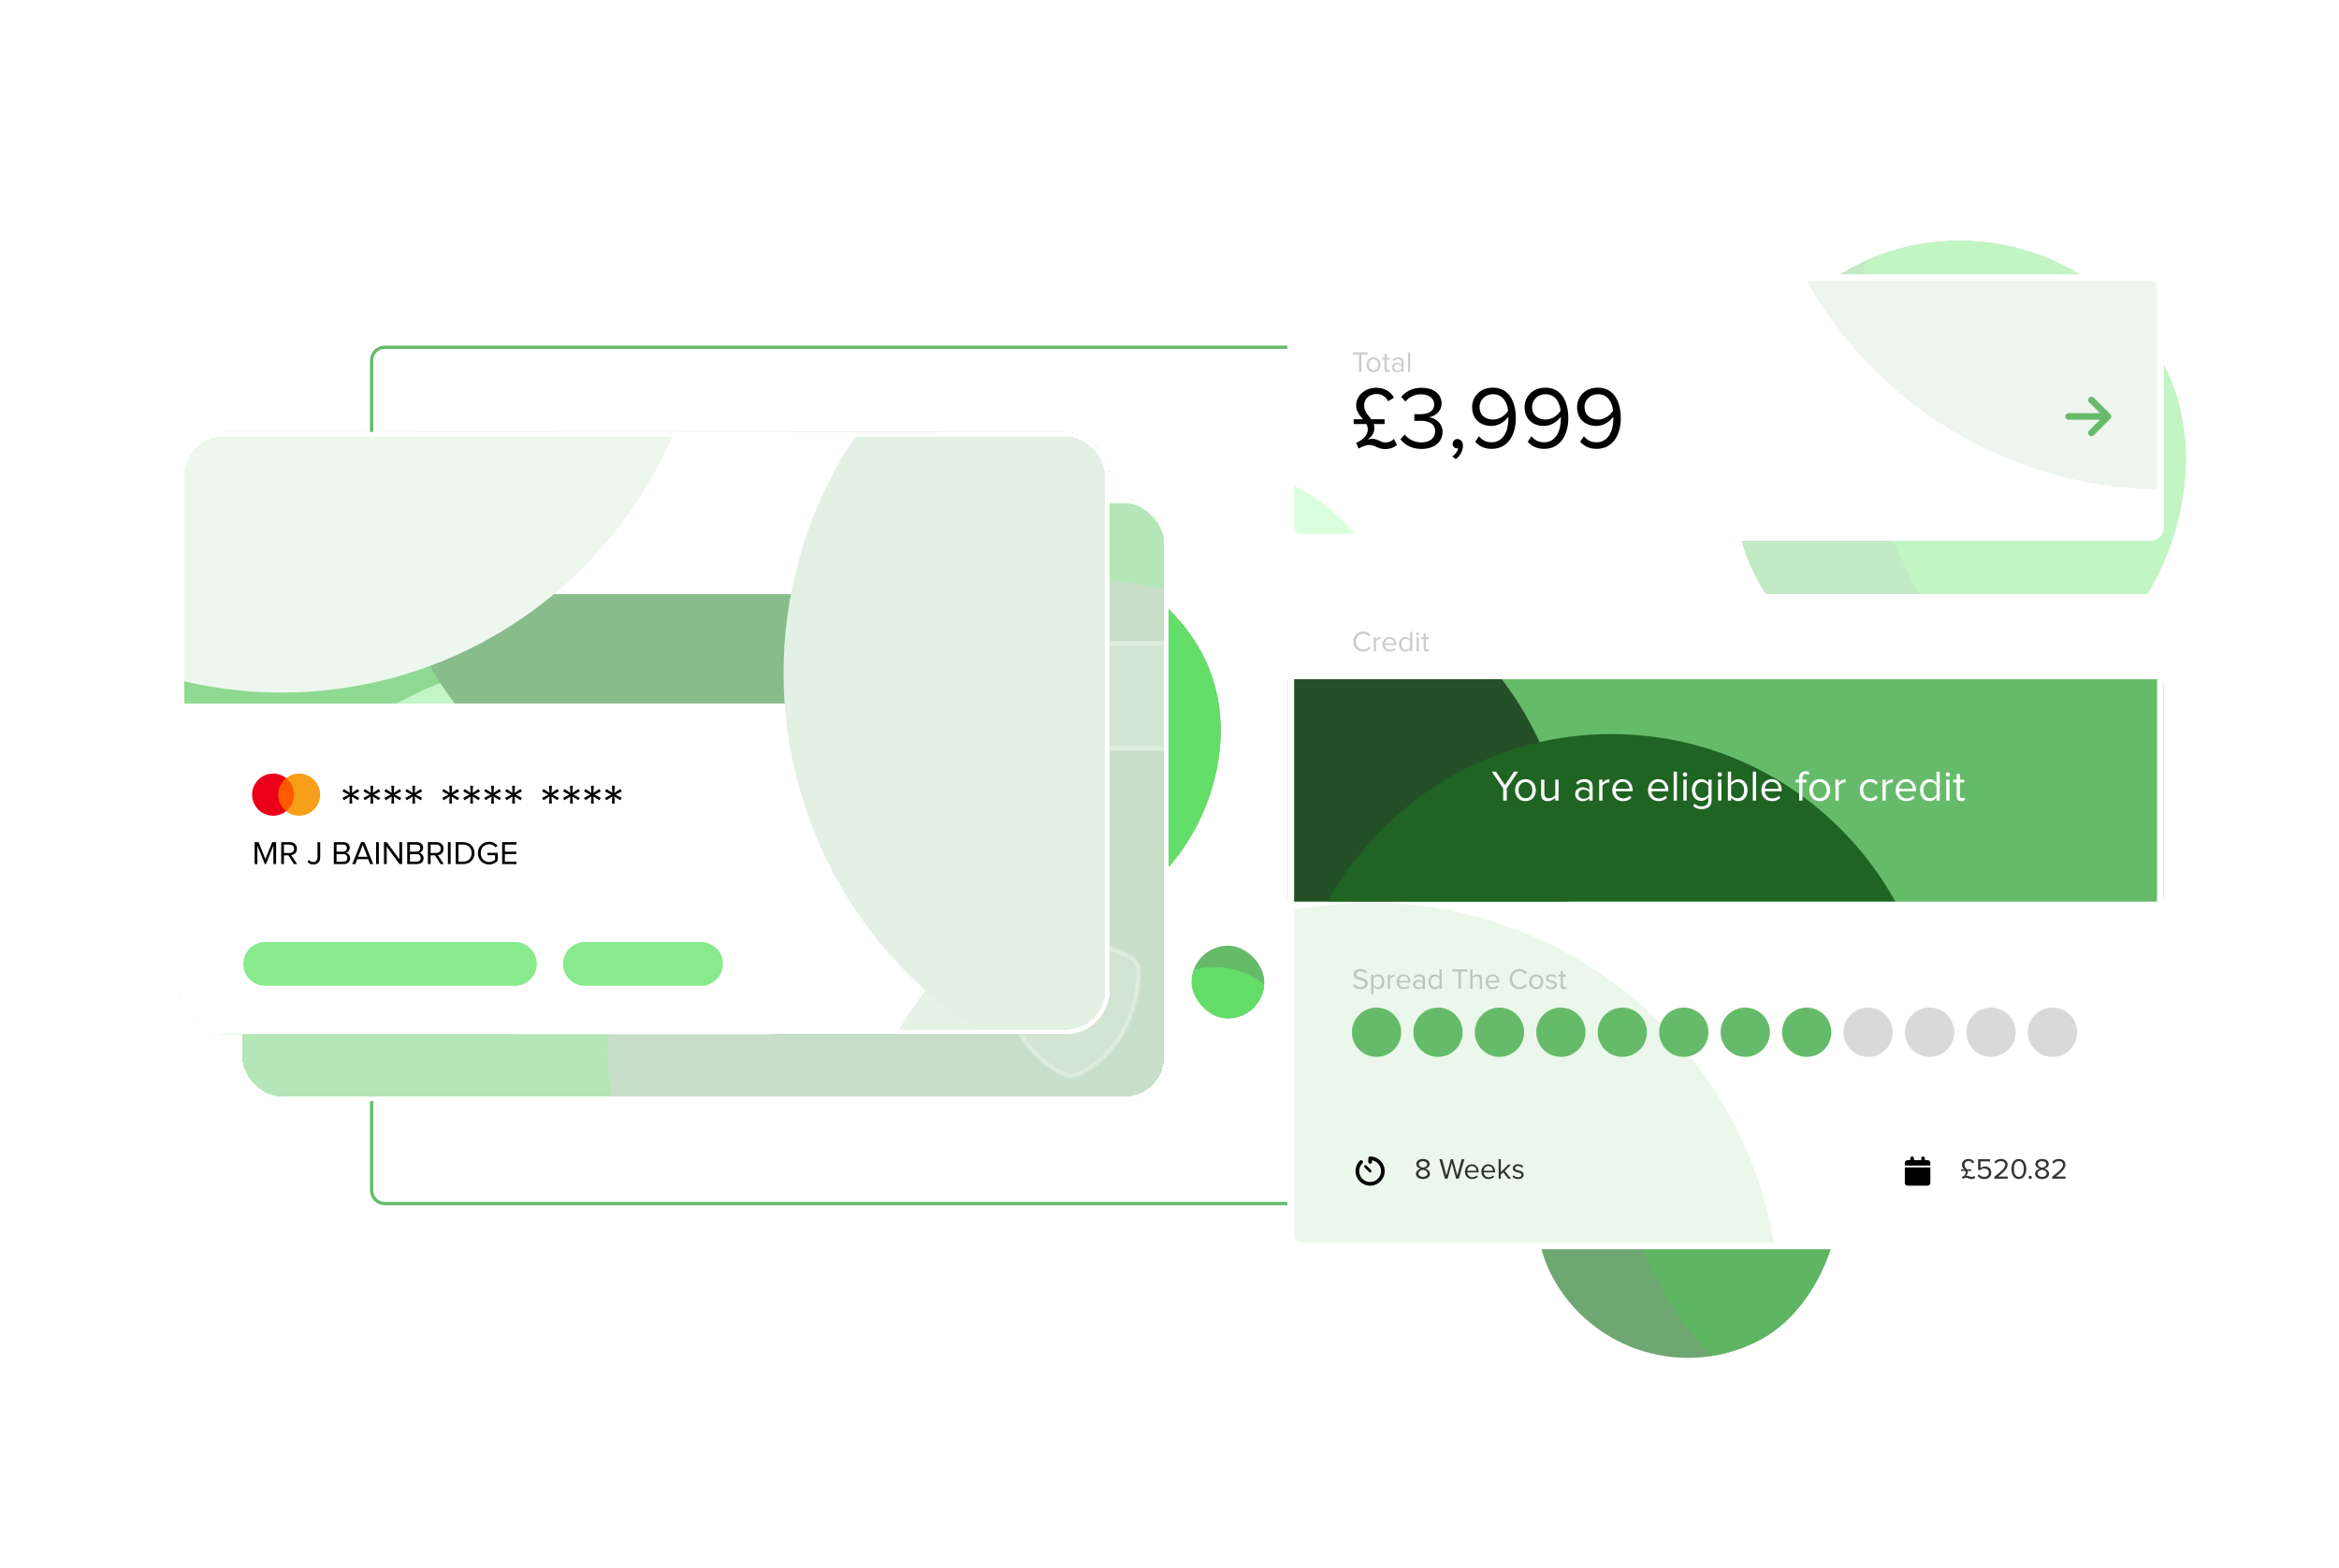 <svg width="707" height="474" viewBox="0 0 707 474" fill="none" xmlns="http://www.w3.org/2000/svg">
<path d="M112.326 322.838V359.817C112.326 362.024 114.116 363.814 116.324 363.814H449.129" stroke="#66BB6A" stroke-width="0.999" stroke-linecap="round"/>
<path d="M112.326 145.942V108.964C112.326 106.756 114.116 104.966 116.324 104.966H449.129" stroke="#66BB6A" stroke-width="0.999" stroke-linecap="round"/>
<g clip-path="url(#clip0_287_58474)">
<circle cx="371.176" cy="296.854" r="10.994" fill="#66BB6A"/>
<g filter="url(#filter0_f_287_58474)">
<circle cx="366.971" cy="316.577" r="24.25" fill="#63DE68"/>
</g>
</g>
<g clip-path="url(#clip1_287_58474)">
<circle cx="314.868" cy="223.557" r="55.04" transform="rotate(-118.461 314.868 223.557)" fill="#66BB6A"/>
<g filter="url(#filter1_f_287_58474)">
<circle cx="411.709" cy="194.999" r="121.411" transform="rotate(-118.461 411.709 194.999)" fill="#63DE68"/>
</g>
</g>
<g clip-path="url(#clip2_287_58474)">
<circle cx="510.204" cy="363.926" r="46.525" transform="rotate(-118.461 510.204 363.926)" fill="#6FA772"/>
<g filter="url(#filter2_f_287_58474)">
<circle cx="592.063" cy="339.786" r="102.629" transform="rotate(-118.461 592.063 339.786)" fill="#5EB562"/>
</g>
</g>
<g clip-path="url(#clip3_287_58474)">
<circle cx="592.347" cy="142.247" r="69.519" transform="rotate(-118.461 592.347 142.247)" fill="#C2EAC4"/>
<g filter="url(#filter3_f_287_58474)">
<circle cx="714.663" cy="106.177" r="153.351" transform="rotate(-118.461 714.663 106.177)" fill="#C1F5C3"/>
</g>
</g>
<g filter="url(#filter4_d_287_58474)">
<g clip-path="url(#clip4_287_58474)">
<rect x="71.867" y="150.783" width="281.019" height="218.611" fill="#B4E6B7"/>
<g filter="url(#filter5_f_287_58474)">
<circle cx="323.61" cy="314.993" r="139.968" fill="#C7DEC8"/>
</g>
<rect x="63.922" y="193.809" width="293.894" height="33.096" fill="white" fill-opacity="0.2" style="mix-blend-mode:overlay"/>
<rect x="64.584" y="194.471" width="292.57" height="31.772" stroke="white" stroke-opacity="0.3" stroke-width="1.324"/>
<mask id="path-21-inside-1_287_58474" fill="white">
<path d="M323.82 281.325C324.169 281.325 324.605 281.412 324.954 281.586L341.359 288.567C343.278 289.439 344.762 291.272 344.762 293.54C344.674 302.266 341.097 318.059 326.089 325.302C324.605 326 322.947 326 321.464 325.302C306.456 318.059 302.879 302.266 302.879 293.54C302.791 291.272 304.275 289.439 306.194 288.567L322.598 281.586C322.947 281.412 323.384 281.325 323.82 281.325Z"/>
</mask>
<path d="M323.82 281.325C324.169 281.325 324.605 281.412 324.954 281.586L341.359 288.567C343.278 289.439 344.762 291.272 344.762 293.54C344.674 302.266 341.097 318.059 326.089 325.302C324.605 326 322.947 326 321.464 325.302C306.456 318.059 302.879 302.266 302.879 293.54C302.791 291.272 304.275 289.439 306.194 288.567L322.598 281.586C322.947 281.412 323.384 281.325 323.82 281.325Z" fill="white" fill-opacity="0.2" style="mix-blend-mode:overlay"/>
<path d="M324.954 281.586L324.439 282.617L324.471 282.632L324.503 282.646L324.954 281.586ZM341.359 288.567L341.835 287.518L341.822 287.512L341.81 287.507L341.359 288.567ZM344.762 293.54L345.913 293.552V293.54H344.762ZM326.089 325.302L326.579 326.344L326.589 326.339L326.089 325.302ZM321.464 325.302L320.963 326.339L320.974 326.344L321.464 325.302ZM302.879 293.54H304.03V293.518L304.03 293.496L302.879 293.54ZM306.194 288.567L305.743 287.507L305.73 287.512L305.718 287.518L306.194 288.567ZM322.598 281.586L323.049 282.646L323.082 282.632L323.114 282.617L322.598 281.586ZM323.82 282.476C324.012 282.476 324.268 282.531 324.439 282.617L325.47 280.556C324.942 280.292 324.327 280.173 323.82 280.173V282.476ZM324.503 282.646L340.908 289.627L341.81 287.507L325.405 280.526L324.503 282.646ZM340.882 289.615C342.478 290.341 343.61 291.812 343.61 293.54H345.913C345.913 290.731 344.079 288.538 341.835 287.518L340.882 289.615ZM343.61 293.529C343.524 302.071 340.015 317.302 325.588 324.264L326.589 326.339C342.178 318.817 345.824 302.461 345.913 293.552L343.61 293.529ZM325.598 324.259C324.426 324.811 323.127 324.811 321.955 324.259L320.974 326.344C322.768 327.188 324.785 327.188 326.579 326.344L325.598 324.259ZM321.965 324.264C307.538 317.302 304.03 302.071 304.03 293.54H301.727C301.727 302.461 305.375 318.817 320.963 326.339L321.965 324.264ZM304.03 293.496C303.964 291.803 305.069 290.343 306.671 289.615L305.718 287.518C303.48 288.535 301.618 290.74 301.727 293.585L304.03 293.496ZM306.645 289.627L323.049 282.646L322.147 280.526L305.743 287.507L306.645 289.627ZM323.114 282.617C323.27 282.538 323.522 282.476 323.82 282.476V280.173C323.245 280.173 322.625 280.285 322.083 280.556L323.114 282.617Z" fill="white" fill-opacity="0.3" mask="url(#path-21-inside-1_287_58474)"/>
</g>
<rect x="72.541" y="151.456" width="279.971" height="180.682" rx="12.565" stroke="white" stroke-width="1.347" shape-rendering="crispEdges"/>
</g>
<g filter="url(#filter6_d_287_58474)">
<g clip-path="url(#clip5_287_58474)">
<g filter="url(#filter7_f_287_58474)">
<circle cx="84.845" cy="216.619" r="119.226" fill="#1DB524"/>
</g>
<g filter="url(#filter8_f_287_58474)">
<circle cx="183.685" cy="331.697" r="135.098" fill="#88EA8D"/>
</g>
<g filter="url(#filter9_f_287_58474)">
<circle cx="403.56" cy="226.539" r="190.473" fill="#1D541F"/>
</g>
<g filter="url(#filter10_f_287_58474)">
<circle cx="204.245" cy="160.704" r="84.594" fill="#117816"/>
</g>
<rect x="54.359" y="179.643" width="281.019" height="33.096" fill="white" fill-opacity="0.5"/>
<rect x="54.359" y="130.582" width="281.019" height="49.061" fill="white"/>
<path fill-rule="evenodd" clip-rule="evenodd" d="M54.36 212.659H335.379V312.61H54.36V212.659ZM73.557 291.372C73.557 287.713 76.524 284.746 80.183 284.746H155.629C159.289 284.746 162.255 287.713 162.255 291.372C162.255 295.031 159.289 297.997 155.629 297.997H80.183C76.524 297.997 73.557 295.031 73.557 291.372ZM176.822 284.746C173.163 284.746 170.196 287.713 170.196 291.372C170.196 295.031 173.163 297.997 176.822 297.997H211.891C215.55 297.997 218.517 295.031 218.517 291.372C218.517 287.713 215.551 284.746 211.891 284.746H176.822Z" fill="white"/>
<g filter="url(#filter11_f_287_58474)">
<circle cx="382.341" cy="377.148" r="128.744" fill="#E5F2E6"/>
</g>
<g filter="url(#filter12_f_287_58474)">
<circle cx="365.585" cy="203.437" r="128.744" fill="#E3F0E4"/>
</g>
<g filter="url(#filter13_f_287_58474)">
<circle cx="85.14" cy="80.607" r="128.744" fill="#EEF7EE"/>
</g>
<path d="M89.267 235.203H83.698V245.208H89.267V235.203Z" fill="#FF5A00"/>
<path d="M84.068 240.206C84.068 238.173 85.024 236.369 86.49 235.203C85.411 234.355 84.05 233.842 82.565 233.842C79.047 233.842 76.201 236.688 76.201 240.206C76.201 243.723 79.047 246.57 82.565 246.57C84.05 246.57 85.411 246.057 86.49 245.208C85.022 244.059 84.068 242.239 84.068 240.206Z" fill="#EB001B"/>
<path d="M96.779 240.206C96.779 243.723 93.933 246.57 90.416 246.57C88.931 246.57 87.569 246.057 86.49 245.208C87.975 244.041 88.912 242.239 88.912 240.206C88.912 238.173 87.957 236.369 86.49 235.203C87.567 234.355 88.929 233.842 90.413 233.842C93.933 233.842 96.779 236.707 96.779 240.206Z" fill="#F79E1B"/>
<path d="M106.477 242.891H105.62L105.731 240.747L103.923 241.903L103.513 241.175L105.414 240.206L103.513 239.236L103.923 238.491L105.731 239.665L105.62 237.521H106.477L106.365 239.665L108.155 238.491L108.584 239.236L106.682 240.206L108.584 241.175L108.155 241.903L106.365 240.747L106.477 242.891Z" fill="black"/>
<path d="M112.813 242.891H111.956L112.068 240.747L110.259 241.903L109.849 241.175L111.751 240.206L109.849 239.236L110.259 238.491L112.068 239.665L111.956 237.521H112.813L112.702 239.665L114.491 238.491L114.92 239.236L113.019 240.206L114.92 241.175L114.491 241.903L112.702 240.747L112.813 242.891Z" fill="black"/>
<path d="M119.15 242.891H118.292L118.404 240.747L116.595 241.903L116.185 241.175L118.087 240.206L116.185 239.236L116.595 238.491L118.404 239.665L118.292 237.521H119.15L119.038 239.665L120.828 238.491L121.257 239.236L119.355 240.206L121.257 241.175L120.828 241.903L119.038 240.747L119.15 242.891Z" fill="black"/>
<path d="M125.486 242.891H124.628L124.74 240.747L122.932 241.903L122.521 241.175L124.423 240.206L122.521 239.236L122.932 238.491L124.74 239.665L124.628 237.521H125.486L125.374 239.665L127.164 238.491L127.593 239.236L125.691 240.206L127.593 241.175L127.164 241.903L125.374 240.747L125.486 242.891Z" fill="black"/>
<path d="M136.647 242.891H135.79L135.901 240.747L134.093 241.903L133.683 241.175L135.584 240.206L133.683 239.236L134.093 238.491L135.901 239.665L135.79 237.521H136.647L136.535 239.665L138.325 238.491L138.754 239.236L136.852 240.206L138.754 241.175L138.325 241.903L136.535 240.747L136.647 242.891Z" fill="black"/>
<path d="M142.983 242.891H142.126L142.238 240.747L140.429 241.903L140.019 241.175L141.921 240.206L140.019 239.236L140.429 238.491L142.238 239.665L142.126 237.521H142.983L142.872 239.665L144.662 238.491L145.09 239.236L143.189 240.206L145.09 241.175L144.662 241.903L142.872 240.747L142.983 242.891Z" fill="black"/>
<path d="M149.32 242.891H148.462L148.574 240.747L146.765 241.903L146.355 241.175L148.257 240.206L146.355 239.236L146.765 238.491L148.574 239.665L148.462 237.521H149.32L149.208 239.665L150.998 238.491L151.427 239.236L149.525 240.206L151.427 241.175L150.998 241.903L149.208 240.747L149.32 242.891Z" fill="black"/>
<path d="M155.656 242.891H154.798L154.91 240.747L153.102 241.903L152.692 241.175L154.593 240.206L152.692 239.236L153.102 238.491L154.91 239.665L154.798 237.521H155.656L155.544 239.665L157.334 238.491L157.763 239.236L155.861 240.206L157.763 241.175L157.334 241.903L155.544 240.747L155.656 242.891Z" fill="black"/>
<path d="M166.817 242.891H165.96L166.072 240.747L164.263 241.903L163.853 241.175L165.755 240.206L163.853 239.236L164.263 238.491L166.072 239.665L165.96 237.521H166.817L166.705 239.665L168.495 238.491L168.924 239.236L167.022 240.206L168.924 241.175L168.495 241.903L166.705 240.747L166.817 242.891Z" fill="black"/>
<path d="M173.154 242.891H172.296L172.408 240.747L170.599 241.903L170.189 241.175L172.091 240.206L170.189 239.236L170.599 238.491L172.408 239.665L172.296 237.521H173.154L173.042 239.665L174.832 238.491L175.26 239.236L173.359 240.206L175.26 241.175L174.832 241.903L173.042 240.747L173.154 242.891Z" fill="black"/>
<path d="M179.49 242.891H178.632L178.744 240.747L176.935 241.903L176.525 241.175L178.427 240.206L176.525 239.236L176.935 238.491L178.744 239.665L178.632 237.521H179.49L179.378 239.665L181.168 238.491L181.597 239.236L179.695 240.206L181.597 241.175L181.168 241.903L179.378 240.747L179.49 242.891Z" fill="black"/>
<path d="M185.826 242.891H184.968L185.08 240.747L183.272 241.903L182.862 241.175L184.763 240.206L182.862 239.236L183.272 238.491L185.08 239.665L184.968 237.521H185.826L185.714 239.665L187.504 238.491L187.933 239.236L186.031 240.206L187.933 241.175L187.504 241.903L185.714 240.747L185.826 242.891Z" fill="black"/>
<path d="M83.459 261.189H82.635V255.619L80.391 261.189H80.054L77.8 255.619V261.189H76.976V254.566H78.157L80.222 259.67L82.278 254.566H83.459V261.189ZM89.81 261.189H88.837L87.159 258.558H85.828V261.189H85.004V254.566H87.665C88.876 254.566 89.75 255.341 89.75 256.562C89.75 257.754 88.926 258.409 88.022 258.488L89.81 261.189ZM87.566 257.833C88.35 257.833 88.896 257.307 88.896 256.562C88.896 255.807 88.35 255.301 87.566 255.301H85.828V257.833H87.566ZM94.686 261.308C93.991 261.308 93.415 261.08 92.959 260.544L93.395 259.918C93.674 260.266 94.061 260.573 94.637 260.573C95.451 260.573 95.967 260.007 95.967 259.183V254.566H96.791V259.193C96.791 260.623 95.868 261.308 94.686 261.308ZM103.924 261.189H100.906V254.566H103.855C105.006 254.566 105.711 255.261 105.711 256.254C105.711 257.088 105.155 257.644 104.55 257.773C105.255 257.883 105.84 258.607 105.84 259.402C105.84 260.464 105.135 261.189 103.924 261.189ZM103.716 257.436C104.46 257.436 104.857 256.979 104.857 256.373C104.857 255.778 104.46 255.301 103.716 255.301H101.73V257.436H103.716ZM103.765 260.454C104.53 260.454 104.986 260.017 104.986 259.312C104.986 258.707 104.569 258.171 103.765 258.171H101.73V260.454H103.765ZM112.819 261.189H111.876L111.29 259.71H107.994L107.408 261.189H106.465L109.136 254.566H110.158L112.819 261.189ZM111.052 258.985L109.642 255.41L108.242 258.985H111.052ZM114.509 261.189H113.685V254.566H114.509V261.189ZM121.542 261.189H120.747L116.885 255.907V261.189H116.061V254.566H116.905L120.717 259.739V254.566H121.542V261.189ZM126.109 261.189H123.09V254.566H126.039C127.191 254.566 127.896 255.261 127.896 256.254C127.896 257.088 127.34 257.644 126.734 257.773C127.439 257.883 128.025 258.607 128.025 259.402C128.025 260.464 127.32 261.189 126.109 261.189ZM125.9 257.436C126.645 257.436 127.042 256.979 127.042 256.373C127.042 255.778 126.645 255.301 125.9 255.301H123.915V257.436H125.9ZM125.95 260.454C126.715 260.454 127.171 260.017 127.171 259.312C127.171 258.707 126.754 258.171 125.95 258.171H123.915V260.454H125.95ZM134.14 261.189H133.167L131.489 258.558H130.159V261.189H129.335V254.566H131.996C133.207 254.566 134.081 255.341 134.081 256.562C134.081 257.754 133.257 258.409 132.353 258.488L134.14 261.189ZM131.896 257.833C132.681 257.833 133.227 257.307 133.227 256.562C133.227 255.807 132.681 255.301 131.896 255.301H130.159V257.833H131.896ZM136.209 261.189H135.385V254.566H136.209V261.189ZM140.025 261.189H137.761V254.566H140.025C142.09 254.566 143.42 256.006 143.42 257.883C143.42 259.769 142.09 261.189 140.025 261.189ZM140.025 260.454C141.633 260.454 142.566 259.302 142.566 257.883C142.566 256.453 141.663 255.301 140.025 255.301H138.585V260.454H140.025ZM147.85 261.318C145.964 261.318 144.445 259.938 144.445 257.883C144.445 255.817 145.964 254.457 147.85 254.457C149.032 254.457 149.846 254.973 150.422 255.688L149.767 256.105C149.35 255.569 148.645 255.192 147.85 255.192C146.401 255.192 145.299 256.294 145.299 257.883C145.299 259.451 146.401 260.573 147.85 260.573C148.645 260.573 149.3 260.196 149.638 259.858V258.518H147.354V257.783H150.452V260.166C149.836 260.861 148.933 261.318 147.85 261.318ZM156.13 261.189H151.791V254.566H156.13V255.301H152.615V257.436H156.06V258.171H152.615V260.454H156.13V261.189Z" fill="black"/>
</g>
<rect x="55.033" y="131.255" width="279.672" height="180.682" rx="12.565" stroke="white" stroke-width="1.347" shape-rendering="crispEdges"/>
</g>
<g filter="url(#filter14_d_287_58474)">
<g clip-path="url(#clip6_287_58474)">
<rect x="389.162" y="82.979" width="264.845" height="80.445" rx="3.998" fill="white"/>
<g filter="url(#filter15_f_287_58474)">
<circle cx="654.008" cy="24.014" r="123.927" fill="#EEF4EE"/>
</g>
<g filter="url(#filter16_f_287_58474)">
<circle cx="366.176" cy="196.912" r="55.967" fill="#DAFFDC"/>
</g>
<path d="M411.507 112.385H410.775V107.157H408.915V106.505H413.376V107.157H411.507V112.385ZM415.166 112.491C413.87 112.491 413.059 111.486 413.059 110.252C413.059 109.018 413.87 108.021 415.166 108.021C416.462 108.021 417.273 109.018 417.273 110.252C417.273 111.486 416.462 112.491 415.166 112.491ZM415.166 111.9C416.074 111.9 416.577 111.125 416.577 110.252C416.577 109.388 416.074 108.612 415.166 108.612C414.258 108.612 413.756 109.388 413.756 110.252C413.756 111.125 414.258 111.9 415.166 111.9ZM419.435 112.491C418.801 112.491 418.483 112.13 418.483 111.495V108.709H417.778V108.127H418.483V106.963H419.153V108.127H420.017V108.709H419.153V111.354C419.153 111.671 419.294 111.9 419.576 111.9C419.77 111.9 419.938 111.812 420.026 111.715L420.22 112.218C420.052 112.376 419.814 112.491 419.435 112.491ZM424.266 112.385H423.605V111.9C423.261 112.288 422.767 112.491 422.194 112.491C421.48 112.491 420.713 112.006 420.713 111.08C420.713 110.12 421.471 109.679 422.194 109.679C422.776 109.679 423.261 109.864 423.605 110.252V109.485C423.605 108.921 423.146 108.594 422.529 108.594C422.018 108.594 421.604 108.771 421.224 109.185L420.916 108.727C421.374 108.251 421.921 108.021 422.617 108.021C423.525 108.021 424.266 108.427 424.266 109.458V112.385ZM422.441 112.015C422.9 112.015 423.349 111.839 423.605 111.486V110.675C423.349 110.331 422.9 110.155 422.441 110.155C421.815 110.155 421.383 110.543 421.383 111.08C421.383 111.627 421.815 112.015 422.441 112.015ZM426.261 112.385H425.6V106.505H426.261V112.385Z" fill="black" fill-opacity="0.2"/>
<path d="M409.17 128.19V126.741H411.989C411.022 125.613 409.921 124.459 409.921 122.499C409.921 119.519 412.687 117.21 415.935 117.21C418.378 117.21 420.365 118.311 421.358 120.217L419.559 121.291C419.103 120.136 417.787 119.089 416.15 119.089C414.109 119.089 412.338 120.378 412.338 122.526C412.338 124.486 413.573 125.506 414.485 126.741H418.512V128.19H415.237C415.344 128.539 415.425 128.915 415.425 129.345C415.425 130.982 414.485 132.11 413.385 132.888C413.787 132.754 414.297 132.647 414.781 132.647C416.499 132.647 417.25 133.748 418.754 133.748C419.935 133.748 420.955 133.157 421.304 132.674L422.271 134.472C421.519 135.197 420.338 135.734 418.646 135.734C416.23 135.734 415.854 134.499 413.841 134.499C412.928 134.499 411.801 134.983 410.673 135.573L409.895 133.882C412.177 132.888 413.438 131.412 413.438 129.801C413.438 129.211 413.277 128.674 413.036 128.19H409.17ZM429.669 135.707C426.635 135.707 424.407 134.365 423.306 132.754L424.622 131.358C425.669 132.754 427.494 133.721 429.615 133.721C432.219 133.721 433.803 132.405 433.803 130.365C433.803 128.137 431.978 127.197 429.347 127.197C428.595 127.197 427.763 127.197 427.494 127.224V125.184C427.79 125.21 428.622 125.21 429.347 125.21C431.602 125.21 433.508 124.325 433.508 122.257C433.508 120.271 431.682 119.197 429.508 119.197C427.548 119.197 426.098 119.949 424.783 121.371L423.548 119.975C424.837 118.391 426.904 117.21 429.696 117.21C433.132 117.21 435.736 118.955 435.736 121.962C435.736 124.566 433.562 125.855 431.897 126.123C433.508 126.284 436.032 127.653 436.032 130.553C436.032 133.533 433.615 135.707 429.669 135.707ZM442.197 134.741C442.197 136.379 441.257 137.909 440.022 138.795L439.002 137.962C439.861 137.399 440.64 136.352 440.747 135.466C440.693 135.493 440.505 135.519 440.371 135.519C439.646 135.519 439.082 134.929 439.082 134.15C439.082 133.372 439.7 132.701 440.505 132.701C441.418 132.701 442.197 133.452 442.197 134.741ZM450.881 135.681C448.599 135.681 447.042 134.795 445.914 133.533L447.042 131.868C447.954 132.942 449.028 133.694 450.881 133.694C454.505 133.694 455.928 130.07 455.928 126.66C455.928 126.445 455.928 126.204 455.901 125.962C455.122 127.197 453.136 128.754 450.854 128.754C447.632 128.754 444.974 126.848 444.974 123.036C444.974 119.949 447.337 117.183 451.256 117.183C456.25 117.183 458.183 121.559 458.183 126.445C458.183 131.278 455.901 135.681 450.881 135.681ZM451.364 126.821C453.136 126.821 454.881 125.721 455.847 124.137C455.632 121.935 454.451 119.17 451.337 119.17C448.599 119.17 447.229 121.237 447.229 122.955C447.229 125.586 449.055 126.821 451.364 126.821ZM466.742 135.681C464.46 135.681 462.903 134.795 461.775 133.533L462.903 131.868C463.816 132.942 464.89 133.694 466.742 133.694C470.366 133.694 471.789 130.07 471.789 126.66C471.789 126.445 471.789 126.204 471.762 125.962C470.984 127.197 468.997 128.754 466.715 128.754C463.493 128.754 460.836 126.848 460.836 123.036C460.836 119.949 463.198 117.183 467.118 117.183C472.111 117.183 474.044 121.559 474.044 126.445C474.044 131.278 471.762 135.681 466.742 135.681ZM467.225 126.821C468.997 126.821 470.742 125.721 471.708 124.137C471.494 121.935 470.312 119.17 467.198 119.17C464.46 119.17 463.091 121.237 463.091 122.955C463.091 125.586 464.916 126.821 467.225 126.821ZM482.603 135.681C480.321 135.681 478.764 134.795 477.637 133.533L478.764 131.868C479.677 132.942 480.751 133.694 482.603 133.694C486.228 133.694 487.65 130.07 487.65 126.66C487.65 126.445 487.65 126.204 487.624 125.962C486.845 127.197 484.858 128.754 482.576 128.754C479.355 128.754 476.697 126.848 476.697 123.036C476.697 119.949 479.06 117.183 482.979 117.183C487.973 117.183 489.905 121.559 489.905 126.445C489.905 131.278 487.624 135.681 482.603 135.681ZM483.086 126.821C484.858 126.821 486.603 125.721 487.57 124.137C487.355 121.935 486.174 119.17 483.06 119.17C480.321 119.17 478.952 121.237 478.952 122.955C478.952 125.586 480.778 126.821 483.086 126.821Z" fill="black"/>
<path d="M637.853 126.588L632.886 131.555C632.513 131.959 631.861 131.959 631.489 131.555C631.085 131.183 631.085 130.531 631.489 130.158L634.749 126.867H625.248C624.69 126.867 624.255 126.433 624.255 125.874C624.255 125.346 624.69 124.88 625.248 124.88H634.749L631.489 121.62C631.085 121.248 631.085 120.596 631.489 120.223C631.861 119.82 632.513 119.82 632.886 120.223L637.853 125.191C638.257 125.563 638.257 126.215 637.853 126.588Z" fill="#66BB6A"/>
</g>
<rect x="390.162" y="83.978" width="262.846" height="78.446" rx="2.998" stroke="white" stroke-width="1.999"/>
</g>
<g filter="url(#filter17_d_287_58474)">
<g clip-path="url(#clip7_287_58474)">
<rect x="389.162" y="179.586" width="264.845" height="197.991" rx="3.998" fill="white"/>
<g filter="url(#filter18_f_287_58474)">
<circle cx="414.15" cy="396.795" r="123.927" fill="#EBF7EB"/>
</g>
<g clip-path="url(#clip8_287_58474)">
<rect x="389.162" y="205.318" width="264.845" height="67.219" rx="1.213" fill="#66BB6A"/>
<g filter="url(#filter19_f_287_58474)">
<circle cx="376.169" cy="264.872" r="97.943" fill="#245027"/>
</g>
<g filter="url(#filter20_f_287_58474)">
<circle cx="487.105" cy="319.84" r="97.943" fill="#1F6422"/>
</g>
<path d="M455.452 242.011H454.363V238.312L450.913 233.262H452.185L454.901 237.328L457.616 233.262H458.889L455.452 238.312V242.011ZM461.093 242.169C459.164 242.169 457.958 240.673 457.958 238.837C457.958 237 459.164 235.518 461.093 235.518C463.021 235.518 464.228 237 464.228 238.837C464.228 240.673 463.021 242.169 461.093 242.169ZM461.093 241.29C462.444 241.29 463.192 240.135 463.192 238.837C463.192 237.551 462.444 236.397 461.093 236.397C459.742 236.397 458.994 237.551 458.994 238.837C458.994 240.135 459.742 241.29 461.093 241.29ZM471.092 242.011H470.108V241.119C469.623 241.67 468.797 242.169 467.852 242.169C466.527 242.169 465.832 241.513 465.832 240.149V235.675H466.816V239.847C466.816 240.962 467.38 241.29 468.246 241.29C469.006 241.29 469.741 240.844 470.108 240.332V235.675H471.092V242.011ZM481.397 242.011H480.413V241.29C479.902 241.867 479.167 242.169 478.315 242.169C477.252 242.169 476.111 241.447 476.111 240.07C476.111 238.64 477.239 237.984 478.315 237.984C479.18 237.984 479.902 238.26 480.413 238.837V237.695C480.413 236.856 479.731 236.371 478.813 236.371C478.052 236.371 477.436 236.633 476.872 237.249L476.412 236.567C477.095 235.859 477.908 235.518 478.944 235.518C480.295 235.518 481.397 236.121 481.397 237.656V242.011ZM478.682 241.46C479.364 241.46 480.033 241.198 480.413 240.673V239.466C480.033 238.955 479.364 238.692 478.682 238.692C477.75 238.692 477.108 239.27 477.108 240.07C477.108 240.883 477.75 241.46 478.682 241.46ZM484.366 242.011H483.382V235.675H484.366V236.685C484.878 236.029 485.612 235.531 486.478 235.531V236.541C486.36 236.528 486.242 236.515 486.098 236.515C485.481 236.515 484.655 237.013 484.366 237.525V242.011ZM490.585 242.169C488.696 242.169 487.345 240.818 487.345 238.837C487.345 237 488.657 235.518 490.467 235.518C492.382 235.518 493.51 237.013 493.51 238.915V239.165H488.394C488.473 240.358 489.299 241.355 490.664 241.355C491.398 241.355 492.12 241.067 492.631 240.542L493.104 241.185C492.461 241.815 491.608 242.169 490.585 242.169ZM492.54 238.43C492.526 237.499 491.897 236.331 490.454 236.331C489.103 236.331 488.434 237.472 488.381 238.43H492.54ZM501.371 242.169C499.482 242.169 498.131 240.818 498.131 238.837C498.131 237 499.443 235.518 501.253 235.518C503.169 235.518 504.297 237.013 504.297 238.915V239.165H499.181C499.259 240.358 500.086 241.355 501.45 241.355C502.185 241.355 502.906 241.067 503.418 240.542L503.89 241.185C503.247 241.815 502.395 242.169 501.371 242.169ZM503.326 238.43C503.313 237.499 502.683 236.331 501.24 236.331C499.889 236.331 499.22 237.472 499.168 238.43H503.326ZM506.874 242.011H505.89V233.262H506.874V242.011ZM509.335 234.77C508.968 234.77 508.666 234.482 508.666 234.114C508.666 233.747 508.968 233.445 509.335 233.445C509.702 233.445 509.991 233.747 509.991 234.114C509.991 234.482 509.702 234.77 509.335 234.77ZM509.821 242.011H508.837V235.675H509.821V242.011ZM514.328 244.582C513.265 244.582 512.531 244.373 511.77 243.625L512.268 242.916C512.793 243.533 513.423 243.769 514.328 243.769C515.377 243.769 516.374 243.257 516.374 241.919V240.962C515.902 241.605 515.128 242.09 514.236 242.09C512.583 242.09 511.416 240.857 511.416 238.81C511.416 236.777 512.57 235.518 514.236 235.518C515.089 235.518 515.863 235.938 516.374 236.633V235.675H517.358V241.919C517.358 243.926 515.876 244.582 514.328 244.582ZM514.485 241.211C515.259 241.211 516.02 240.739 516.374 240.188V237.407C516.02 236.869 515.259 236.397 514.485 236.397C513.2 236.397 512.439 237.407 512.439 238.81C512.439 240.201 513.2 241.211 514.485 241.211ZM519.827 234.77C519.46 234.77 519.158 234.482 519.158 234.114C519.158 233.747 519.46 233.445 519.827 233.445C520.194 233.445 520.483 233.747 520.483 234.114C520.483 234.482 520.194 234.77 519.827 234.77ZM520.312 242.011H519.328V235.675H520.312V242.011ZM523.259 240.293C523.6 240.844 524.374 241.29 525.161 241.29C526.433 241.29 527.194 240.253 527.194 238.85C527.194 237.446 526.433 236.397 525.161 236.397C524.374 236.397 523.6 236.869 523.259 237.42V240.293ZM523.259 242.011H522.275V233.262H523.259V236.633C523.77 235.938 524.544 235.518 525.397 235.518C527.063 235.518 528.217 236.817 528.217 238.85C528.217 240.909 527.05 242.169 525.397 242.169C524.505 242.169 523.731 241.71 523.259 241.067V242.011ZM530.804 242.011H529.82V233.262H530.804V242.011ZM535.639 242.169C533.751 242.169 532.399 240.818 532.399 238.837C532.399 237 533.711 235.518 535.521 235.518C537.437 235.518 538.565 237.013 538.565 238.915V239.165H533.449C533.527 240.358 534.354 241.355 535.718 241.355C536.453 241.355 537.174 241.067 537.686 240.542L538.158 241.185C537.515 241.815 536.663 242.169 535.639 242.169ZM537.594 238.43C537.581 237.499 536.951 236.331 535.508 236.331C534.157 236.331 533.488 237.472 533.436 238.43H537.594ZM544.812 242.011H543.829V236.541H542.779V235.675H543.829V235.19C543.829 233.891 544.55 233.13 545.665 233.13C546.177 233.13 546.61 233.248 547.003 233.616L546.596 234.245C546.387 234.062 546.137 233.944 545.822 233.944C545.167 233.944 544.812 234.377 544.812 235.19V235.675H546.098V236.541H544.812V242.011ZM550.049 242.169C548.12 242.169 546.914 240.673 546.914 238.837C546.914 237 548.12 235.518 550.049 235.518C551.977 235.518 553.184 237 553.184 238.837C553.184 240.673 551.977 242.169 550.049 242.169ZM550.049 241.29C551.4 241.29 552.148 240.135 552.148 238.837C552.148 237.551 551.4 236.397 550.049 236.397C548.698 236.397 547.95 237.551 547.95 238.837C547.95 240.135 548.698 241.29 550.049 241.29ZM555.772 242.011H554.788V235.675H555.772V236.685C556.283 236.029 557.018 235.531 557.884 235.531V236.541C557.766 236.528 557.648 236.515 557.503 236.515C556.887 236.515 556.06 237.013 555.772 237.525V242.011ZM565.307 242.169C563.418 242.169 562.145 240.713 562.145 238.837C562.145 236.961 563.418 235.518 565.307 235.518C566.461 235.518 567.143 235.99 567.629 236.62L566.973 237.21C566.553 236.633 566.015 236.397 565.359 236.397C564.021 236.397 563.168 237.433 563.168 238.837C563.168 240.24 564.021 241.29 565.359 241.29C566.015 241.29 566.553 241.027 566.973 240.463L567.629 241.067C567.143 241.696 566.461 242.169 565.307 242.169ZM570.004 242.011H569.02V235.675H570.004V236.685C570.516 236.029 571.25 235.531 572.116 235.531V236.541C571.998 236.528 571.88 236.515 571.736 236.515C571.119 236.515 570.293 237.013 570.004 237.525V242.011ZM576.223 242.169C574.334 242.169 572.983 240.818 572.983 238.837C572.983 237 574.295 235.518 576.105 235.518C578.02 235.518 579.148 237.013 579.148 238.915V239.165H574.032C574.111 240.358 574.938 241.355 576.302 241.355C577.036 241.355 577.758 241.067 578.27 240.542L578.742 241.185C578.099 241.815 577.246 242.169 576.223 242.169ZM578.178 238.43C578.165 237.499 577.535 236.331 576.092 236.331C574.741 236.331 574.072 237.472 574.019 238.43H578.178ZM586.317 242.011H585.333V241.067C584.861 241.71 584.087 242.169 583.195 242.169C581.542 242.169 580.375 240.909 580.375 238.85C580.375 236.817 581.542 235.518 583.195 235.518C584.048 235.518 584.822 235.938 585.333 236.633V233.262H586.317V242.011ZM583.444 241.29C584.218 241.29 584.992 240.831 585.333 240.28V237.42C584.992 236.869 584.218 236.397 583.444 236.397C582.159 236.397 581.398 237.446 581.398 238.85C581.398 240.253 582.159 241.29 583.444 241.29ZM588.786 234.77C588.418 234.77 588.117 234.482 588.117 234.114C588.117 233.747 588.418 233.445 588.786 233.445C589.153 233.445 589.442 233.747 589.442 234.114C589.442 234.482 589.153 234.77 588.786 234.77ZM589.271 242.011H588.287V235.675H589.271V242.011ZM592.847 242.169C591.903 242.169 591.43 241.631 591.43 240.686V236.541H590.381V235.675H591.43V233.944H592.427V235.675H593.713V236.541H592.427V240.476C592.427 240.949 592.637 241.29 593.057 241.29C593.346 241.29 593.595 241.159 593.726 241.014L594.015 241.762C593.765 241.998 593.411 242.169 592.847 242.169Z" fill="white"/>
</g>
<path d="M411.225 299.004C410.211 299.004 409.453 298.616 408.968 298.069L409.409 297.505C409.788 297.946 410.422 298.351 411.251 298.351C412.3 298.351 412.635 297.787 412.635 297.329C412.635 295.812 409.153 296.659 409.153 294.56C409.153 293.591 410.017 292.921 411.181 292.921C412.071 292.921 412.767 293.229 413.261 293.749L412.82 294.287C412.38 293.793 411.762 293.582 411.119 293.582C410.422 293.582 409.911 293.961 409.911 294.516C409.911 295.839 413.393 295.081 413.393 297.276C413.393 298.122 412.812 299.004 411.225 299.004ZM416.558 299.004C415.976 299.004 415.473 298.722 415.121 298.254V300.52H414.46V294.64H415.121V295.275C415.429 294.843 415.958 294.534 416.558 294.534C417.677 294.534 418.453 295.38 418.453 296.764C418.453 298.14 417.677 299.004 416.558 299.004ZM416.39 298.413C417.245 298.413 417.757 297.708 417.757 296.764C417.757 295.821 417.245 295.125 416.39 295.125C415.87 295.125 415.35 295.433 415.121 295.804V297.725C415.35 298.096 415.87 298.413 416.39 298.413ZM420.166 298.898H419.505V294.64H420.166V295.319C420.51 294.878 421.003 294.543 421.585 294.543V295.222C421.506 295.213 421.426 295.204 421.33 295.204C420.915 295.204 420.36 295.539 420.166 295.883V298.898ZM424.345 299.004C423.076 299.004 422.168 298.096 422.168 296.764C422.168 295.53 423.049 294.534 424.266 294.534C425.553 294.534 426.311 295.539 426.311 296.817V296.985H422.873C422.926 297.787 423.481 298.457 424.398 298.457C424.892 298.457 425.377 298.263 425.721 297.911L426.038 298.342C425.606 298.766 425.033 299.004 424.345 299.004ZM425.659 296.491C425.65 295.865 425.227 295.081 424.257 295.081C423.349 295.081 422.899 295.848 422.864 296.491H425.659ZM430.706 298.898H430.045V298.413C429.701 298.801 429.207 299.004 428.634 299.004C427.92 299.004 427.153 298.519 427.153 297.593C427.153 296.632 427.911 296.191 428.634 296.191C429.216 296.191 429.701 296.377 430.045 296.764V295.997C430.045 295.433 429.586 295.107 428.969 295.107C428.458 295.107 428.043 295.283 427.664 295.698L427.356 295.239C427.814 294.763 428.361 294.534 429.057 294.534C429.965 294.534 430.706 294.94 430.706 295.971V298.898ZM428.881 298.528C429.339 298.528 429.789 298.351 430.045 297.999V297.188C429.789 296.844 429.339 296.667 428.881 296.667C428.255 296.667 427.823 297.055 427.823 297.593C427.823 298.14 428.255 298.528 428.881 298.528ZM435.787 298.898H435.125V298.263C434.808 298.695 434.288 299.004 433.688 299.004C432.578 299.004 431.793 298.157 431.793 296.773C431.793 295.407 432.578 294.534 433.688 294.534C434.261 294.534 434.782 294.816 435.125 295.283V293.018H435.787V298.898ZM433.856 298.413C434.376 298.413 434.896 298.104 435.125 297.734V295.812C434.896 295.442 434.376 295.125 433.856 295.125C432.992 295.125 432.481 295.83 432.481 296.773C432.481 297.717 432.992 298.413 433.856 298.413ZM441.605 298.898H440.873V293.67H439.013V293.018H443.474V293.67H441.605V298.898ZM447.964 298.898H447.303V296.094C447.303 295.336 446.924 295.125 446.342 295.125C445.83 295.125 445.337 295.442 445.09 295.786V298.898H444.429V293.018H445.09V295.257C445.381 294.895 445.963 294.534 446.606 294.534C447.497 294.534 447.964 294.966 447.964 295.892V298.898ZM451.215 299.004C449.945 299.004 449.037 298.096 449.037 296.764C449.037 295.53 449.919 294.534 451.136 294.534C452.423 294.534 453.181 295.539 453.181 296.817V296.985H449.743C449.795 297.787 450.351 298.457 451.268 298.457C451.761 298.457 452.246 298.263 452.59 297.911L452.908 298.342C452.476 298.766 451.902 299.004 451.215 299.004ZM452.528 296.491C452.52 295.865 452.096 295.081 451.127 295.081C450.219 295.081 449.769 295.848 449.734 296.491H452.528ZM459.345 299.004C457.653 299.004 456.322 297.769 456.322 295.962C456.322 294.155 457.653 292.921 459.345 292.921C460.386 292.921 461.109 293.414 461.576 294.084L460.968 294.428C460.633 293.926 460.015 293.573 459.345 293.573C458.058 293.573 457.08 294.552 457.08 295.962C457.08 297.355 458.058 298.351 459.345 298.351C460.015 298.351 460.633 297.99 460.968 297.496L461.585 297.831C461.091 298.51 460.386 299.004 459.345 299.004ZM464.351 299.004C463.055 299.004 462.244 297.999 462.244 296.764C462.244 295.53 463.055 294.534 464.351 294.534C465.647 294.534 466.458 295.53 466.458 296.764C466.458 297.999 465.647 299.004 464.351 299.004ZM464.351 298.413C465.259 298.413 465.762 297.637 465.762 296.764C465.762 295.9 465.259 295.125 464.351 295.125C463.443 295.125 462.94 295.9 462.94 296.764C462.94 297.637 463.443 298.413 464.351 298.413ZM468.894 299.004C468.188 299.004 467.606 298.783 467.174 298.334L467.509 297.858C467.792 298.184 468.329 298.466 468.911 298.466C469.564 298.466 469.925 298.157 469.925 297.734C469.925 296.703 467.289 297.337 467.289 295.759C467.289 295.089 467.853 294.534 468.867 294.534C469.599 294.534 470.11 294.807 470.445 295.151L470.137 295.61C469.881 295.301 469.422 295.072 468.867 295.072C468.285 295.072 467.924 295.363 467.924 295.742C467.924 296.667 470.56 296.059 470.56 297.717C470.56 298.431 469.987 299.004 468.894 299.004ZM472.718 299.004C472.083 299.004 471.766 298.642 471.766 298.007V295.222H471.061V294.64H471.766V293.476H472.436V294.64H473.3V295.222H472.436V297.866C472.436 298.184 472.577 298.413 472.859 298.413C473.053 298.413 473.221 298.325 473.309 298.228L473.503 298.73C473.335 298.889 473.097 299.004 472.718 299.004Z" fill="black" fill-opacity="0.2"/>
<circle cx="416.083" cy="312.021" r="7.45" fill="#66BB6A"/>
<circle cx="434.656" cy="312.021" r="7.45" fill="#66BB6A"/>
<circle cx="453.229" cy="312.021" r="7.45" fill="#66BB6A"/>
<circle cx="471.804" cy="312.021" r="7.45" fill="#66BB6A"/>
<circle cx="490.377" cy="312.021" r="7.45" fill="#66BB6A"/>
<circle cx="508.95" cy="312.021" r="7.45" fill="#66BB6A"/>
<circle cx="527.524" cy="312.021" r="7.45" fill="#66BB6A"/>
<circle cx="546.098" cy="312.021" r="7.45" fill="#66BB6A"/>
<circle cx="564.671" cy="312.021" r="7.45" fill="#D9D9D9"/>
<circle cx="583.244" cy="312.021" r="7.45" fill="#D9D9D9"/>
<circle cx="601.817" cy="312.021" r="7.45" fill="#D9D9D9"/>
<circle cx="620.391" cy="312.021" r="7.45" fill="#D9D9D9"/>
<path d="M412.106 196.978C410.414 196.978 409.082 195.744 409.082 193.936C409.082 192.129 410.414 190.895 412.106 190.895C413.147 190.895 413.869 191.389 414.337 192.059L413.728 192.402C413.393 191.9 412.776 191.547 412.106 191.547C410.819 191.547 409.841 192.526 409.841 193.936C409.841 195.329 410.819 196.325 412.106 196.325C412.776 196.325 413.393 195.964 413.728 195.47L414.346 195.805C413.852 196.484 413.147 196.978 412.106 196.978ZM415.913 196.872H415.252V192.614H415.913V193.293C416.257 192.852 416.75 192.517 417.332 192.517V193.196C417.253 193.187 417.174 193.178 417.077 193.178C416.662 193.178 416.107 193.513 415.913 193.857V196.872ZM420.092 196.978C418.823 196.978 417.915 196.07 417.915 194.739C417.915 193.504 418.796 192.508 420.013 192.508C421.3 192.508 422.058 193.513 422.058 194.791V194.959H418.62C418.673 195.761 419.228 196.431 420.145 196.431C420.639 196.431 421.124 196.237 421.468 195.885L421.785 196.317C421.353 196.74 420.78 196.978 420.092 196.978ZM421.406 194.465C421.397 193.839 420.974 193.055 420.004 193.055C419.096 193.055 418.646 193.822 418.611 194.465H421.406ZM426.876 196.872H426.215V196.237C425.897 196.669 425.377 196.978 424.778 196.978C423.667 196.978 422.882 196.132 422.882 194.747C422.882 193.381 423.667 192.508 424.778 192.508C425.351 192.508 425.871 192.79 426.215 193.258V190.992H426.876V196.872ZM424.945 196.387C425.465 196.387 425.985 196.079 426.215 195.708V193.786C425.985 193.416 425.465 193.099 424.945 193.099C424.081 193.099 423.57 193.804 423.57 194.747C423.57 195.691 424.081 196.387 424.945 196.387ZM428.535 192.006C428.288 192.006 428.085 191.812 428.085 191.565C428.085 191.318 428.288 191.115 428.535 191.115C428.782 191.115 428.976 191.318 428.976 191.565C428.976 191.812 428.782 192.006 428.535 192.006ZM428.861 196.872H428.2V192.614H428.861V196.872ZM431.265 196.978C430.63 196.978 430.312 196.616 430.312 195.982V193.196H429.607V192.614H430.312V191.45H430.982V192.614H431.846V193.196H430.982V195.841C430.982 196.158 431.123 196.387 431.406 196.387C431.6 196.387 431.767 196.299 431.855 196.202L432.049 196.705C431.882 196.863 431.644 196.978 431.265 196.978Z" fill="black" fill-opacity="0.2"/>
<path d="M414.142 349.58C416.57 349.58 418.55 351.56 418.55 353.988C418.55 356.433 416.57 358.396 414.142 358.396C411.697 358.396 409.734 356.433 409.734 353.988C409.734 352.765 410.234 351.646 411.043 350.854C411.267 350.63 411.611 350.63 411.835 350.854C412.042 351.078 412.042 351.422 411.818 351.629C411.215 352.232 410.836 353.075 410.836 353.988C410.836 355.813 412.317 357.294 414.142 357.294C415.968 357.294 417.448 355.813 417.448 353.988C417.448 352.352 416.243 350.992 414.693 350.734V351.233C414.693 351.543 414.435 351.784 414.142 351.784C413.832 351.784 413.591 351.543 413.591 351.233V350.131C413.591 349.838 413.832 349.58 414.142 349.58ZM413.058 352.318L414.435 353.695C414.59 353.867 414.59 354.126 414.435 354.281C414.263 354.453 414.005 354.453 413.85 354.281L412.472 352.903C412.3 352.748 412.3 352.49 412.472 352.318C412.627 352.163 412.885 352.163 413.058 352.318Z" fill="black"/>
<path opacity="0.8" d="M430.115 356.4C428.952 356.4 428.008 355.809 428.008 354.804C428.008 354.019 428.678 353.482 429.41 353.261C428.731 353.067 428.105 352.618 428.105 351.851C428.105 350.793 429.137 350.325 430.115 350.325C431.085 350.325 432.134 350.793 432.134 351.851C432.134 352.618 431.499 353.067 430.821 353.261C431.552 353.482 432.222 354.019 432.222 354.804C432.222 355.8 431.27 356.4 430.115 356.4ZM430.115 352.961C430.477 352.9 431.394 352.662 431.394 351.948C431.394 351.339 430.821 350.978 430.115 350.978C429.401 350.978 428.846 351.339 428.846 351.948C428.846 352.662 429.763 352.9 430.115 352.961ZM430.115 355.747C430.838 355.747 431.482 355.359 431.482 354.725C431.482 353.958 430.477 353.631 430.115 353.587C429.754 353.631 428.749 353.958 428.749 354.725C428.749 355.359 429.384 355.747 430.115 355.747ZM440.94 356.294H440.146L438.85 351.551L437.554 356.294H436.761L435.086 350.414H435.897L437.202 355.315L438.55 350.414H439.159L440.508 355.315L441.804 350.414H442.623L440.94 356.294ZM444.984 356.4C443.715 356.4 442.807 355.492 442.807 354.16C442.807 352.926 443.688 351.93 444.905 351.93C446.192 351.93 446.95 352.935 446.95 354.213V354.381H443.512C443.565 355.183 444.12 355.853 445.037 355.853C445.531 355.853 446.016 355.659 446.359 355.306L446.677 355.738C446.245 356.162 445.672 356.4 444.984 356.4ZM446.298 353.887C446.289 353.261 445.866 352.477 444.896 352.477C443.988 352.477 443.538 353.244 443.503 353.887H446.298ZM449.952 356.4C448.682 356.4 447.774 355.492 447.774 354.16C447.774 352.926 448.656 351.93 449.872 351.93C451.159 351.93 451.918 352.935 451.918 354.213V354.381H448.479C448.532 355.183 449.088 355.853 450.005 355.853C450.498 355.853 450.983 355.659 451.327 355.306L451.644 355.738C451.212 356.162 450.639 356.4 449.952 356.4ZM451.265 353.887C451.256 353.261 450.833 352.477 449.864 352.477C448.955 352.477 448.506 353.244 448.471 353.887H451.265ZM456.735 356.294H455.889L454.364 354.381L453.65 355.077V356.294H452.989V350.414H453.65V354.301L455.889 352.036H456.726L454.84 353.966L456.735 356.294ZM458.875 356.4C458.169 356.4 457.588 356.179 457.156 355.73L457.491 355.254C457.773 355.58 458.31 355.862 458.892 355.862C459.545 355.862 459.906 355.553 459.906 355.13C459.906 354.099 457.27 354.733 457.27 353.155C457.27 352.485 457.834 351.93 458.848 351.93C459.58 351.93 460.091 352.203 460.426 352.547L460.118 353.005C459.862 352.697 459.404 352.468 458.848 352.468C458.266 352.468 457.905 352.759 457.905 353.138C457.905 354.063 460.541 353.455 460.541 355.112C460.541 355.827 459.968 356.4 458.875 356.4Z" fill="black"/>
<path d="M577.421 350.131C577.421 349.838 577.662 349.58 577.972 349.58C578.264 349.58 578.523 349.838 578.523 350.131V350.682H580.727V350.131C580.727 349.838 580.968 349.58 581.278 349.58C581.57 349.58 581.829 349.838 581.829 350.131V350.682H582.655C583.103 350.682 583.482 351.061 583.482 351.508V352.335H575.768V351.508C575.768 351.061 576.129 350.682 576.594 350.682H577.421V350.131ZM583.482 352.886V357.569C583.482 358.034 583.103 358.396 582.655 358.396H576.594C576.129 358.396 575.768 358.034 575.768 357.569V352.886H583.482Z" fill="black"/>
<path opacity="0.8" d="M592.759 353.931V353.455H593.685C593.368 353.085 593.006 352.706 593.006 352.062C593.006 351.084 593.914 350.325 594.981 350.325C595.783 350.325 596.436 350.687 596.762 351.313L596.171 351.665C596.021 351.286 595.589 350.943 595.051 350.943C594.381 350.943 593.8 351.366 593.8 352.071C593.8 352.715 594.205 353.05 594.505 353.455H595.827V353.931H594.752C594.787 354.046 594.813 354.169 594.813 354.31C594.813 354.848 594.505 355.218 594.143 355.474C594.276 355.43 594.443 355.395 594.602 355.395C595.166 355.395 595.413 355.756 595.907 355.756C596.295 355.756 596.63 355.562 596.744 355.403L597.061 355.994C596.815 356.232 596.427 356.408 595.871 356.408C595.078 356.408 594.954 356.003 594.293 356.003C593.994 356.003 593.623 356.162 593.253 356.356L592.997 355.8C593.747 355.474 594.161 354.989 594.161 354.46C594.161 354.266 594.108 354.09 594.029 353.931H592.759ZM599.8 356.4C598.812 356.4 598.169 356.038 597.728 355.456L598.177 354.963C598.565 355.465 599.085 355.747 599.8 355.747C600.602 355.747 601.157 355.201 601.157 354.487C601.157 353.711 600.602 353.217 599.808 353.217C599.297 353.217 598.847 353.385 598.451 353.764L597.913 353.579V350.414H601.51V351.066H598.645V353.111C598.936 352.829 599.429 352.582 600.02 352.582C601.007 352.582 601.898 353.244 601.898 354.46C601.898 355.65 600.981 356.4 599.8 356.4ZM606.86 356.294H602.822V355.703C604.938 354.046 606.093 353.067 606.093 352.053C606.093 351.295 605.467 350.978 604.858 350.978C604.153 350.978 603.607 351.278 603.263 351.718L602.813 351.251C603.263 350.652 604.03 350.325 604.858 350.325C605.837 350.325 606.833 350.881 606.833 352.053C606.833 353.252 605.617 354.345 603.977 355.641H606.86V356.294ZM610.226 356.4C608.613 356.4 607.978 354.786 607.978 353.358C607.978 351.921 608.613 350.325 610.226 350.325C611.831 350.325 612.474 351.921 612.474 353.358C612.474 354.786 611.831 356.4 610.226 356.4ZM610.226 355.747C611.346 355.747 611.725 354.531 611.725 353.358C611.725 352.186 611.346 350.978 610.226 350.978C609.107 350.978 608.728 352.186 608.728 353.358C608.728 354.531 609.107 355.747 610.226 355.747ZM613.665 356.382C613.401 356.382 613.18 356.162 613.18 355.897C613.18 355.633 613.401 355.412 613.665 355.412C613.93 355.412 614.15 355.633 614.15 355.897C614.15 356.162 613.93 356.382 613.665 356.382ZM617.257 356.4C616.093 356.4 615.15 355.809 615.15 354.804C615.15 354.019 615.82 353.482 616.552 353.261C615.873 353.067 615.247 352.618 615.247 351.851C615.247 350.793 616.279 350.325 617.257 350.325C618.227 350.325 619.276 350.793 619.276 351.851C619.276 352.618 618.641 353.067 617.962 353.261C618.694 353.482 619.364 354.019 619.364 354.804C619.364 355.8 618.412 356.4 617.257 356.4ZM617.257 352.961C617.619 352.9 618.535 352.662 618.535 351.948C618.535 351.339 617.962 350.978 617.257 350.978C616.543 350.978 615.988 351.339 615.988 351.948C615.988 352.662 616.904 352.9 617.257 352.961ZM617.257 355.747C617.98 355.747 618.624 355.359 618.624 354.725C618.624 353.958 617.619 353.631 617.257 353.587C616.896 353.631 615.891 353.958 615.891 354.725C615.891 355.359 616.525 355.747 617.257 355.747ZM624.337 356.294H620.299V355.703C622.415 354.046 623.57 353.067 623.57 352.053C623.57 351.295 622.944 350.978 622.335 350.978C621.63 350.978 621.083 351.278 620.74 351.718L620.29 351.251C620.74 350.652 621.507 350.325 622.335 350.325C623.314 350.325 624.31 350.881 624.31 352.053C624.31 353.252 623.094 354.345 621.454 355.641H624.337V356.294Z" fill="black"/>
</g>
<rect x="390.162" y="180.586" width="262.846" height="195.992" rx="2.998" stroke="white" stroke-width="1.999"/>
</g>
<defs>
<filter id="filter0_f_287_58474" x="326.554" y="276.16" width="80.835" height="80.835" filterUnits="userSpaceOnUse" color-interpolation-filters="sRGB">
<feFlood flood-opacity="0" result="BackgroundImageFix"/>
<feBlend mode="normal" in="SourceGraphic" in2="BackgroundImageFix" result="shape"/>
<feGaussianBlur stdDeviation="8.084" result="effect1_foregroundBlur_287_58474"/>
</filter>
<filter id="filter1_f_287_58474" x="209.335" y="-7.376" width="404.75" height="404.75" filterUnits="userSpaceOnUse" color-interpolation-filters="sRGB">
<feFlood flood-opacity="0" result="BackgroundImageFix"/>
<feBlend mode="normal" in="SourceGraphic" in2="BackgroundImageFix" result="shape"/>
<feGaussianBlur stdDeviation="40.47" result="effect1_foregroundBlur_287_58474"/>
</filter>
<filter id="filter2_f_287_58474" x="420.995" y="168.718" width="342.137" height="342.137" filterUnits="userSpaceOnUse" color-interpolation-filters="sRGB">
<feFlood flood-opacity="0" result="BackgroundImageFix"/>
<feBlend mode="normal" in="SourceGraphic" in2="BackgroundImageFix" result="shape"/>
<feGaussianBlur stdDeviation="34.21" result="effect1_foregroundBlur_287_58474"/>
</filter>
<filter id="filter3_f_287_58474" x="459.049" y="-149.437" width="511.229" height="511.228" filterUnits="userSpaceOnUse" color-interpolation-filters="sRGB">
<feFlood flood-opacity="0" result="BackgroundImageFix"/>
<feBlend mode="normal" in="SourceGraphic" in2="BackgroundImageFix" result="shape"/>
<feGaussianBlur stdDeviation="51.117" result="effect1_foregroundBlur_287_58474"/>
</filter>
<filter id="filter4_d_287_58474" x="58.63" y="137.545" width="307.794" height="208.506" filterUnits="userSpaceOnUse" color-interpolation-filters="sRGB">
<feFlood flood-opacity="0" result="BackgroundImageFix"/>
<feColorMatrix in="SourceAlpha" type="matrix" values="0 0 0 0 0 0 0 0 0 0 0 0 0 0 0 0 0 0 127 0" result="hardAlpha"/>
<feOffset/>
<feGaussianBlur stdDeviation="6.619"/>
<feComposite in2="hardAlpha" operator="out"/>
<feColorMatrix type="matrix" values="0 0 0 0 0.764 0 0 0 0 0.796 0 0 0 0 0.825 0 0 0 0.3 0"/>
<feBlend mode="normal" in2="BackgroundImageFix" result="effect1_dropShadow_287_58474"/>
<feBlend mode="normal" in="SourceGraphic" in2="effect1_dropShadow_287_58474" result="shape"/>
</filter>
<filter id="filter5_f_287_58474" x="111.493" y="102.876" width="424.234" height="424.234" filterUnits="userSpaceOnUse" color-interpolation-filters="sRGB">
<feFlood flood-opacity="0" result="BackgroundImageFix"/>
<feBlend mode="normal" in="SourceGraphic" in2="BackgroundImageFix" result="shape"/>
<feGaussianBlur stdDeviation="36.074" result="effect1_foregroundBlur_287_58474"/>
</filter>
<filter id="filter6_d_287_58474" x="41.121" y="117.343" width="307.496" height="208.506" filterUnits="userSpaceOnUse" color-interpolation-filters="sRGB">
<feFlood flood-opacity="0" result="BackgroundImageFix"/>
<feColorMatrix in="SourceAlpha" type="matrix" values="0 0 0 0 0 0 0 0 0 0 0 0 0 0 0 0 0 0 127 0" result="hardAlpha"/>
<feOffset/>
<feGaussianBlur stdDeviation="6.619"/>
<feComposite in2="hardAlpha" operator="out"/>
<feColorMatrix type="matrix" values="0 0 0 0 0.764 0 0 0 0 0.796 0 0 0 0 0.825 0 0 0 0.3 0"/>
<feBlend mode="normal" in2="BackgroundImageFix" result="effect1_dropShadow_287_58474"/>
<feBlend mode="normal" in="SourceGraphic" in2="effect1_dropShadow_287_58474" result="shape"/>
</filter>
<filter id="filter7_f_287_58474" x="-106.53" y="25.245" width="382.749" height="382.749" filterUnits="userSpaceOnUse" color-interpolation-filters="sRGB">
<feFlood flood-opacity="0" result="BackgroundImageFix"/>
<feBlend mode="normal" in="SourceGraphic" in2="BackgroundImageFix" result="shape"/>
<feGaussianBlur stdDeviation="36.074" result="effect1_foregroundBlur_287_58474"/>
</filter>
<filter id="filter8_f_287_58474" x="-23.562" y="124.45" width="414.495" height="414.494" filterUnits="userSpaceOnUse" color-interpolation-filters="sRGB">
<feFlood flood-opacity="0" result="BackgroundImageFix"/>
<feBlend mode="normal" in="SourceGraphic" in2="BackgroundImageFix" result="shape"/>
<feGaussianBlur stdDeviation="36.074" result="effect1_foregroundBlur_287_58474"/>
</filter>
<filter id="filter9_f_287_58474" x="140.939" y="-36.082" width="525.243" height="525.242" filterUnits="userSpaceOnUse" color-interpolation-filters="sRGB">
<feFlood flood-opacity="0" result="BackgroundImageFix"/>
<feBlend mode="normal" in="SourceGraphic" in2="BackgroundImageFix" result="shape"/>
<feGaussianBlur stdDeviation="36.074" result="effect1_foregroundBlur_287_58474"/>
</filter>
<filter id="filter10_f_287_58474" x="47.502" y="3.961" width="313.486" height="313.486" filterUnits="userSpaceOnUse" color-interpolation-filters="sRGB">
<feFlood flood-opacity="0" result="BackgroundImageFix"/>
<feBlend mode="normal" in="SourceGraphic" in2="BackgroundImageFix" result="shape"/>
<feGaussianBlur stdDeviation="36.074" result="effect1_foregroundBlur_287_58474"/>
</filter>
<filter id="filter11_f_287_58474" x="121.212" y="116.019" width="522.258" height="522.258" filterUnits="userSpaceOnUse" color-interpolation-filters="sRGB">
<feFlood flood-opacity="0" result="BackgroundImageFix"/>
<feBlend mode="normal" in="SourceGraphic" in2="BackgroundImageFix" result="shape"/>
<feGaussianBlur stdDeviation="66.192" result="effect1_foregroundBlur_287_58474"/>
</filter>
<filter id="filter12_f_287_58474" x="104.456" y="-57.692" width="522.258" height="522.258" filterUnits="userSpaceOnUse" color-interpolation-filters="sRGB">
<feFlood flood-opacity="0" result="BackgroundImageFix"/>
<feBlend mode="normal" in="SourceGraphic" in2="BackgroundImageFix" result="shape"/>
<feGaussianBlur stdDeviation="66.192" result="effect1_foregroundBlur_287_58474"/>
</filter>
<filter id="filter13_f_287_58474" x="-175.989" y="-180.522" width="522.258" height="522.258" filterUnits="userSpaceOnUse" color-interpolation-filters="sRGB">
<feFlood flood-opacity="0" result="BackgroundImageFix"/>
<feBlend mode="normal" in="SourceGraphic" in2="BackgroundImageFix" result="shape"/>
<feGaussianBlur stdDeviation="66.192" result="effect1_foregroundBlur_287_58474"/>
</filter>
<filter id="filter14_d_287_58474" x="362.274" y="56.091" width="318.62" height="134.221" filterUnits="userSpaceOnUse" color-interpolation-filters="sRGB">
<feFlood flood-opacity="0" result="BackgroundImageFix"/>
<feColorMatrix in="SourceAlpha" type="matrix" values="0 0 0 0 0 0 0 0 0 0 0 0 0 0 0 0 0 0 127 0" result="hardAlpha"/>
<feOffset/>
<feGaussianBlur stdDeviation="13.444"/>
<feComposite in2="hardAlpha" operator="out"/>
<feColorMatrix type="matrix" values="0 0 0 0 0.764 0 0 0 0 0.796 0 0 0 0 0.825 0 0 0 0.3 0"/>
<feBlend mode="normal" in2="BackgroundImageFix" result="effect1_dropShadow_287_58474"/>
<feBlend mode="normal" in="SourceGraphic" in2="effect1_dropShadow_287_58474" result="shape"/>
</filter>
<filter id="filter15_f_287_58474" x="430.14" y="-199.855" width="447.737" height="447.737" filterUnits="userSpaceOnUse" color-interpolation-filters="sRGB">
<feFlood flood-opacity="0" result="BackgroundImageFix"/>
<feBlend mode="normal" in="SourceGraphic" in2="BackgroundImageFix" result="shape"/>
<feGaussianBlur stdDeviation="49.971" result="effect1_foregroundBlur_287_58474"/>
</filter>
<filter id="filter16_f_287_58474" x="260.238" y="90.974" width="211.876" height="211.876" filterUnits="userSpaceOnUse" color-interpolation-filters="sRGB">
<feFlood flood-opacity="0" result="BackgroundImageFix"/>
<feBlend mode="normal" in="SourceGraphic" in2="BackgroundImageFix" result="shape"/>
<feGaussianBlur stdDeviation="24.985" result="effect1_foregroundBlur_287_58474"/>
</filter>
<filter id="filter17_d_287_58474" x="362.274" y="152.699" width="318.62" height="251.766" filterUnits="userSpaceOnUse" color-interpolation-filters="sRGB">
<feFlood flood-opacity="0" result="BackgroundImageFix"/>
<feColorMatrix in="SourceAlpha" type="matrix" values="0 0 0 0 0 0 0 0 0 0 0 0 0 0 0 0 0 0 127 0" result="hardAlpha"/>
<feOffset/>
<feGaussianBlur stdDeviation="13.444"/>
<feComposite in2="hardAlpha" operator="out"/>
<feColorMatrix type="matrix" values="0 0 0 0 0.764 0 0 0 0 0.796 0 0 0 0 0.825 0 0 0 0.3 0"/>
<feBlend mode="normal" in2="BackgroundImageFix" result="effect1_dropShadow_287_58474"/>
<feBlend mode="normal" in="SourceGraphic" in2="effect1_dropShadow_287_58474" result="shape"/>
</filter>
<filter id="filter18_f_287_58474" x="190.281" y="172.926" width="447.737" height="447.737" filterUnits="userSpaceOnUse" color-interpolation-filters="sRGB">
<feFlood flood-opacity="0" result="BackgroundImageFix"/>
<feBlend mode="normal" in="SourceGraphic" in2="BackgroundImageFix" result="shape"/>
<feGaussianBlur stdDeviation="49.971" result="effect1_foregroundBlur_287_58474"/>
</filter>
<filter id="filter19_f_287_58474" x="178.285" y="66.988" width="395.768" height="395.768" filterUnits="userSpaceOnUse" color-interpolation-filters="sRGB">
<feFlood flood-opacity="0" result="BackgroundImageFix"/>
<feBlend mode="normal" in="SourceGraphic" in2="BackgroundImageFix" result="shape"/>
<feGaussianBlur stdDeviation="49.971" result="effect1_foregroundBlur_287_58474"/>
</filter>
<filter id="filter20_f_287_58474" x="289.221" y="121.956" width="395.768" height="395.768" filterUnits="userSpaceOnUse" color-interpolation-filters="sRGB">
<feFlood flood-opacity="0" result="BackgroundImageFix"/>
<feBlend mode="normal" in="SourceGraphic" in2="BackgroundImageFix" result="shape"/>
<feGaussianBlur stdDeviation="49.971" result="effect1_foregroundBlur_287_58474"/>
</filter>
<clipPath id="clip0_287_58474">
<rect x="360.183" y="285.86" width="21.987" height="21.987" rx="10.994" fill="white"/>
</clipPath>
<clipPath id="clip1_287_58474">
<rect x="292.71" y="298.175" width="110.079" height="110.079" rx="55.04" transform="rotate(-118.461 292.71 298.175)" fill="white"/>
</clipPath>
<clipPath id="clip2_287_58474">
<rect x="491.475" y="427" width="93.051" height="93.051" rx="46.525" transform="rotate(-118.461 491.475 427)" fill="white"/>
</clipPath>
<clipPath id="clip3_287_58474">
<rect x="564.359" y="236.494" width="139.038" height="139.038" rx="69.519" transform="rotate(-118.461 564.359 236.494)" fill="white"/>
</clipPath>
<clipPath id="clip4_287_58474">
<rect x="71.868" y="150.783" width="281.318" height="182.029" rx="13.239" fill="white"/>
</clipPath>
<clipPath id="clip5_287_58474">
<rect x="54.359" y="130.582" width="281.019" height="182.029" rx="13.239" fill="white"/>
</clipPath>
<clipPath id="clip6_287_58474">
<rect x="389.162" y="82.979" width="264.845" height="80.445" rx="3.998" fill="white"/>
</clipPath>
<clipPath id="clip7_287_58474">
<rect x="389.162" y="179.586" width="264.845" height="197.991" rx="3.998" fill="white"/>
</clipPath>
<clipPath id="clip8_287_58474">
<rect x="389.162" y="205.318" width="264.845" height="67.219" rx="1.213" fill="white"/>
</clipPath>
</defs>
</svg>
